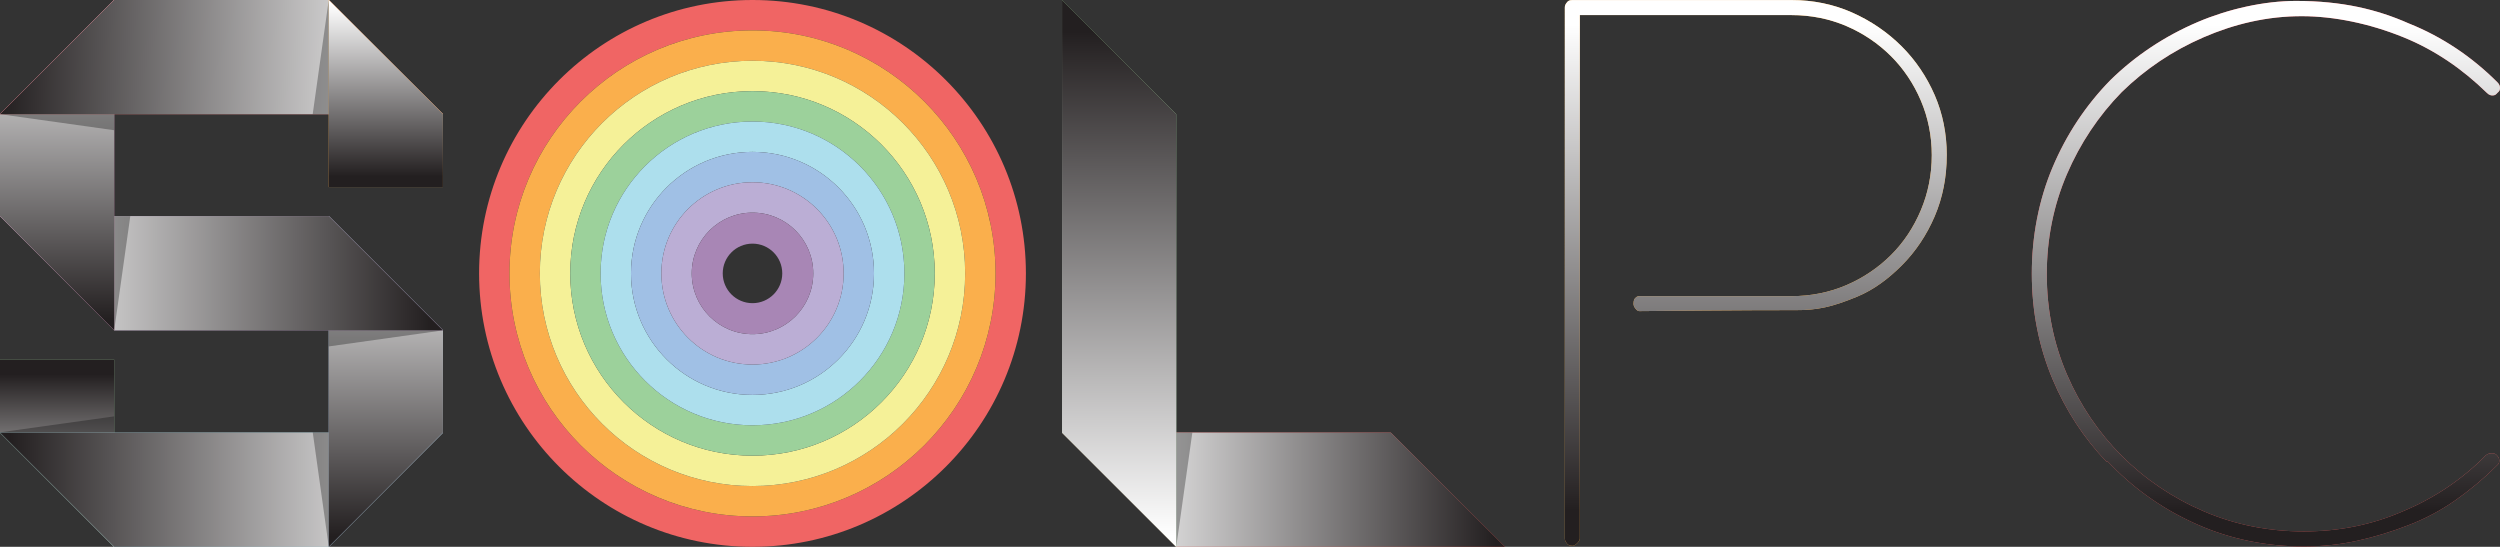 <?xml version="1.0" encoding="UTF-8"?>
<svg xmlns="http://www.w3.org/2000/svg" xmlns:xlink="http://www.w3.org/1999/xlink" viewBox="0 0 1532.41 335.17">
  <rect x="0" y="0" width="1532.41" height="335.17" fill="#333333" stroke="none"/>
  <defs>
    <style>
      .cls-1 {
        fill: #a5c0e4;
      }

      .cls-2 {
        fill: #f16664;
      }

      .cls-3 {
        fill: #a1d29a;
      }

      .cls-4 {
        fill: #addfed;
      }

      .cls-5 {
        fill: #faaf4c;
      }

      .cls-6 {
        fill: #faaf45;
      }

      .cls-7 {
        fill: #f06564;
      }

      .cls-8 {
        fill: url(#linear-gradient-8);
      }

      .cls-8, .cls-9, .cls-10, .cls-11, .cls-12, .cls-13, .cls-14, .cls-15, .cls-16, .cls-17 {
        mix-blend-mode: soft-light;
      }

      .cls-18 {
        isolation: isolate;
      }

      .cls-9 {
        fill: url(#linear-gradient-3);
      }

      .cls-19 {
        fill: #bbaed5;
      }

      .cls-20 {
        fill: #a886b5;
      }

      .cls-11 {
        fill: url(#linear-gradient-5);
      }

      .cls-21 {
        fill: #f5f198;
      }

      .cls-22 {
        fill: url(#White_Black);
      }

      .cls-12 {
        fill: url(#linear-gradient);
      }

      .cls-23 {
        fill: #d583b6;
      }

      .cls-13 {
        fill: url(#linear-gradient-9);
      }

      .cls-14 {
        fill: url(#linear-gradient-2);
      }

      .cls-24 {
        fill: #abdeec;
      }

      .cls-25 {
        fill: url(#White_Black-2);
      }

      .cls-15 {
        fill: url(#linear-gradient-7);
      }

      .cls-16 {
        fill: url(#linear-gradient-6);
      }

      .cls-26 {
        fill: #9cd19b;
      }

      .cls-17 {
        fill: url(#linear-gradient-4);
      }

      .cls-27 {
        fill: #a0c0e5;
      }

      .cls-28 {
        opacity: .3;
      }
    </style>
    <linearGradient id="linear-gradient" x1="35" y1="329.13" x2="35" y2="229.47" gradientUnits="userSpaceOnUse">
      <stop offset="0" stop-color="#fff"/>
      <stop offset="1" stop-color="#231f20"/>
    </linearGradient>
    <linearGradient id="linear-gradient-2" x1="270.25" y1="300.17" x2="5.92" y2="300.17" xlink:href="#linear-gradient"/>
    <linearGradient id="linear-gradient-3" x1="236.5" y1="136.46" x2="236.5" y2="328.82" xlink:href="#linear-gradient"/>
    <linearGradient id="linear-gradient-4" x1="-.42" y1="167.5" x2="264.39" y2="167.5" xlink:href="#linear-gradient"/>
    <linearGradient id="linear-gradient-5" x1="35" y1="1.46" x2="35" y2="196.3" gradientUnits="userSpaceOnUse">
      <stop offset="0" stop-color="#fff"/>
      <stop offset="1" stop-color="#231f20"/>
    </linearGradient>
    <linearGradient id="linear-gradient-6" x1="264.45" y1="37.07" x2="1.12" y2="33.74" xlink:href="#linear-gradient"/>
    <linearGradient id="linear-gradient-7" x1="236.5" y1="2.79" x2="236.5" y2="108.26" xlink:href="#linear-gradient"/>
    <linearGradient id="linear-gradient-8" x1="672.25" y1="300.17" x2="916.69" y2="300.17" gradientTransform="translate(0 600.34) scale(1 -1)" xlink:href="#linear-gradient"/>
    <linearGradient id="linear-gradient-9" x1="686" y1="328.79" x2="686" y2="19.3" xlink:href="#linear-gradient"/>
    <linearGradient id="White_Black" data-name="White, Black" x1="1076.22" y1="15.31" x2="1076.22" y2="312.76" gradientUnits="userSpaceOnUse">
      <stop offset="0" stop-color="#fff"/>
      <stop offset="1" stop-color="#231f20"/>
    </linearGradient>
    <linearGradient id="White_Black-2" data-name="White, Black" x1="1388.92" y1="15.31" x2="1388.92" y2="312.76" xlink:href="#White_Black"/>
  </defs>
  <g class="cls-18">
    <g id="Layer_1" data-name="Layer 1">
      <g>
        <path class="cls-7" d="m461.26,0c-92.56,0-167.59,75.03-167.59,167.58s75.03,167.59,167.59,167.59,167.58-75.03,167.58-167.59S553.8,0,461.26,0Zm0,316.55c-82.27,0-148.97-66.7-148.97-148.97S378.98,18.62,461.26,18.62s148.96,66.69,148.96,148.96-66.69,148.97-148.96,148.97Z"/>
        <path class="cls-5" d="m461.26,18.62c-82.27,0-148.97,66.69-148.97,148.96s66.7,148.97,148.97,148.97,148.96-66.7,148.96-148.97S543.53,18.62,461.26,18.62Zm0,279.31c-71.99,0-130.35-58.36-130.35-130.35s58.36-130.34,130.35-130.34,130.34,58.36,130.34,130.34-58.36,130.35-130.34,130.35Z"/>
        <path class="cls-21" d="m461.26,37.24c-71.99,0-130.35,58.36-130.35,130.34s58.36,130.35,130.35,130.35,130.34-58.36,130.34-130.35-58.36-130.34-130.34-130.34Zm0,242.07c-61.71,0-111.73-50.02-111.73-111.73s50.02-111.72,111.73-111.72,111.72,50.02,111.72,111.72-50.02,111.73-111.72,111.73Z"/>
        <path class="cls-26" d="m461.26,55.86c-61.71,0-111.73,50.02-111.73,111.72s50.02,111.73,111.73,111.73,111.72-50.02,111.72-111.73-50.02-111.72-111.72-111.72Zm0,204.83c-51.42,0-93.11-41.69-93.11-93.11s41.69-93.1,93.11-93.1,93.1,41.69,93.1,93.1-41.69,93.11-93.1,93.11Z"/>
        <path class="cls-4" d="m461.26,74.48c-51.42,0-93.11,41.69-93.11,93.1s41.69,93.11,93.11,93.11,93.1-41.69,93.1-93.11-41.69-93.1-93.1-93.1Zm0,167.59c-41.14,0-74.49-33.35-74.49-74.49s33.35-74.48,74.49-74.48,74.48,33.35,74.48,74.48-33.35,74.49-74.48,74.49Z"/>
        <path class="cls-27" d="m461.26,93.1c-41.14,0-74.49,33.35-74.49,74.48s33.35,74.49,74.49,74.49,74.48-33.35,74.48-74.49-33.35-74.48-74.48-74.48Zm0,130.35c-30.86,0-55.87-25.01-55.87-55.87s25.01-55.86,55.87-55.86,55.86,25.01,55.86,55.86-25.01,55.87-55.86,55.87Z"/>
        <path class="cls-19" d="m461.26,111.72c-30.86,0-55.87,25.01-55.87,55.86s25.01,55.87,55.87,55.87,55.86-25.01,55.86-55.87-25.01-55.86-55.86-55.86Zm0,93.11c-20.57,0-37.25-16.68-37.25-37.25s16.68-37.24,37.25-37.24,37.24,16.68,37.24,37.24-16.68,37.25-37.24,37.25Z"/>
        <path class="cls-20" d="m461.26,130.34c-20.57,0-37.25,16.68-37.25,37.24s16.68,37.25,37.25,37.25,37.24-16.68,37.24-37.25-16.68-37.24-37.24-37.24Zm0,55.49c-10.08,0-18.25-8.17-18.25-18.25s8.17-18.24,18.25-18.24,18.24,8.17,18.24,18.24-8.17,18.25-18.24,18.25Z"/>
      </g>
    </g>
    <g id="Layer_2" data-name="Layer 2">
      <g>
        <g>
          <polygon class="cls-3" points="0 220.5 0 265.17 70 335.17 70 220.5 0 220.5"/>
          <polygon class="cls-12" points="0 220.5 0 265.17 70 335.17 70 220.5 0 220.5"/>
          <polygon class="cls-24" points="70 335.17 201.5 335.17 271.5 265.17 0 265.17 70 335.17"/>
          <polygon class="cls-14" points="70 335.17 201.5 335.17 271.5 265.17 0 265.17 70 335.17"/>
          <polygon class="cls-1" points="201.5 132.5 201.5 335.17 271.5 265.17 271.5 202.5 201.5 132.5"/>
          <polygon class="cls-9" points="201.5 132.5 201.5 335.17 271.5 265.17 271.5 202.5 201.5 132.5"/>
          <polygon class="cls-20" points="70 202.5 271.5 202.5 201.5 132.5 0 132.5 70 202.5"/>
          <polygon class="cls-17" points="70 202.5 271.5 202.5 201.5 132.5 0 132.5 70 202.5"/>
          <polygon class="cls-23" points="0 70 0 132.5 70 202.5 70 0 0 70"/>
          <polygon class="cls-11" points="0 70 0 132.5 70 202.5 70 0 0 70"/>
          <polygon class="cls-7" points="0 70 271.5 70 201.5 0 70 0 0 70"/>
          <polygon class="cls-16" points="0 70 271.5 70 201.5 0 70 0 0 70"/>
          <polygon class="cls-6" points="201.5 0 201.5 114.67 271.5 114.67 271.5 70 201.5 0"/>
          <polygon class="cls-15" points="201.5 0 201.5 114.67 271.5 114.67 271.5 70 201.5 0"/>
          <polygon class="cls-28" points="201.5 0 201.5 70 191.67 70 201.5 0"/>
          <polygon class="cls-28" points="271.5 202.5 201.5 202.5 201.5 212.35 271.5 202.5"/>
          <polygon class="cls-28" points="70 202.5 70 132.5 79.86 132.5 70 202.5"/>
          <polygon class="cls-28" points="201.5 335 201.5 265 191.69 265 201.5 335"/>
          <polygon class="cls-28" points="0 70 70 70 70 79.83 0 70"/>
          <polygon class="cls-28" points="0 265 70 265 70 255.21 0 265"/>
        </g>
        <g>
          <polygon class="cls-2" points="721 335.17 922.5 335.17 852.5 265.17 651 265.17 721 335.17"/>
          <polygon class="cls-8" points="721 335.17 922.5 335.17 852.5 265.17 651 265.17 721 335.17"/>
          <polygon class="cls-3" points="651 265.17 651 0 721 70 721 335.17 651 265.17"/>
          <polygon class="cls-13" points="651 0 651 265.17 721 335.17 721 70 651 0"/>
          <polygon class="cls-28" points="721 335.17 721 265.17 730.86 265.17 721 335.17"/>
        </g>
      </g>
    </g>
    <g id="Layer_4" data-name="Layer 4">
      <g>
        <path class="cls-5" d="m1193.28,95.14c0,13.42-2.49,26.02-7.39,37.46-4.93,11.5-11.71,21.62-20.16,30.08-7.94,7.94-16.96,14.84-27.41,19.17-15.28,6.32-24.49,8.31-37.47,8.25-23.62-.11-95.86.6-95.86.6-.62,0-1.24-.1-2.24-1.22-1.29-1.44-1.46-2.52-1.46-3.37,0-2.07.57-2.92,1.12-3.47.94-.94,1.68-1.12,2.58-1.12h93.2c11.84,0,23.13-2.26,33.55-6.73,10.35-4.44,19.6-10.69,27.5-18.58,7.62-7.62,13.72-16.8,18.16-27.32,4.45-10.55,6.71-21.9,6.71-33.73s-2.26-23.14-6.73-33.56c-4.42-10.34-10.53-19.43-18.14-27.05-7.9-7.9-17.15-14.15-27.5-18.58-10.42-4.46-21.71-6.72-33.55-6.72h-129.82v320.7c0,.21,0,.57-.2,1.08-.19.5-.59,1.15-1.38,1.94-1.57,1.58-2.58,1.58-3.01,1.58-1.89,0-2.61-.63-3.14-1.22-1.29-1.44-1.46-2.52-1.46-3.37V4.63c0-.86.17-1.94,1.47-3.38.52-.59,1.23-1.21,3.13-1.21h134.42c13.09,0,25.52,2.54,36.93,7.57,11.53,5.09,21.83,12.11,30.6,20.88,8.47,8.47,15.27,18.53,20.2,29.89,4.88,11.28,7.37,23.65,7.37,36.76Z"/>
        <path class="cls-7" d="m1530.39,278.96c1.38,1.38,1.57,2.49,1.57,3.47,0,1.18-.31,1.88-1.21,2.68l-.36.34c-7.68,7.68-16.2,14.82-25.32,21.19-8.96,6.26-18.59,11.38-28.72,15.26-10.03,3.93-20.54,7.15-31.24,9.52-10.54,2.35-21.61,3.55-32.9,3.55-22.92,0-44.71-4.44-64.74-13.2-20.11-8.77-37.92-20.98-52.93-36.27l-2.46-2.51h-.9c-13.86-14.46-24.93-31.41-32.98-50.43-8.48-20.07-12.78-41.88-12.78-64.83s4.3-45.22,12.78-65.29c8.5-20.11,20.41-38.05,35.39-53.33,15.29-14.99,33.32-26.97,53.59-35.63,18.7-7.96,40.61-12.93,60.3-12.91,28.24.03,49.55,5.18,68.99,13.78l.27.11c20.04,8.04,38.24,20.15,54.09,35.99,1.38,1.38,1.57,2.49,1.57,3.47,0,1.18-.31,1.88-1.21,2.68l-.37.32-.32.37c-.8.9-1.5,1.22-2.69,1.22-.99,0-2.08-.19-3.53-1.65-14.73-14.39-31.74-26.16-50.93-33.96-21.35-8.68-42.82-12.88-61.95-12.97-21.66-.11-41.86,4.78-60.77,12.97-18.81,8.15-35.63,19.43-50.03,33.51l-.13.13c-14.11,14.43-25.39,31.34-33.53,50.27-8.18,19.04-12.33,39.68-12.33,61.35s4.16,42.31,12.33,61.34c8.14,18.96,19.45,35.74,33.59,49.89,14.43,14.44,31.36,25.89,50.34,34.04,19.03,8.18,39.66,12.33,61.34,12.33s41.8-4.16,60.6-12.31c19.37-8.11,36.49-19.67,50.9-34.33,1.1-.91,2.21-1.3,3.65-1.3,1.57,0,2.35.45,3.02,1.12Z"/>
      </g>
      <g class="cls-10">
        <path class="cls-22" d="m1193.28,95.14c0,13.42-2.49,26.02-7.39,37.46-4.93,11.5-11.71,21.62-20.16,30.08-7.94,7.94-16.96,14.84-27.41,19.17-15.28,6.32-24.49,8.31-37.47,8.25-23.62-.11-95.86.6-95.86.6-.62,0-1.24-.1-2.24-1.22-1.29-1.44-1.46-2.52-1.46-3.37,0-2.07.57-2.92,1.12-3.47.94-.94,1.68-1.12,2.58-1.12h93.2c11.84,0,23.13-2.26,33.55-6.73,10.35-4.44,19.6-10.69,27.5-18.58,7.62-7.62,13.72-16.8,18.16-27.32,4.45-10.55,6.71-21.9,6.71-33.73s-2.26-23.14-6.73-33.56c-4.42-10.34-10.53-19.43-18.14-27.05-7.9-7.9-17.15-14.15-27.5-18.58-10.42-4.46-21.71-6.72-33.55-6.72h-129.82v320.7c0,.21,0,.57-.2,1.08-.19.5-.59,1.15-1.38,1.94-1.57,1.58-2.58,1.58-3.01,1.58-1.89,0-2.61-.63-3.14-1.22-1.29-1.44-1.46-2.52-1.46-3.37V4.63c0-.86.17-1.94,1.47-3.38.52-.59,1.23-1.21,3.13-1.21h134.42c13.09,0,25.52,2.54,36.93,7.57,11.53,5.09,21.83,12.11,30.6,20.88,8.47,8.47,15.27,18.53,20.2,29.89,4.88,11.28,7.37,23.65,7.37,36.76Z"/>
        <path class="cls-25" d="m1530.39,278.96c1.38,1.38,1.57,2.49,1.57,3.47,0,1.18-.31,1.88-1.21,2.68l-.36.34c-7.68,7.68-16.2,14.82-25.32,21.19-8.96,6.26-18.59,11.38-28.72,15.26-10.03,3.93-20.54,7.15-31.24,9.52-10.54,2.35-21.61,3.55-32.9,3.55-22.92,0-44.71-4.44-64.74-13.2-20.11-8.77-37.92-20.98-52.93-36.27l-2.46-2.51h-.9c-13.86-14.46-24.93-31.41-32.98-50.43-8.48-20.07-12.78-41.88-12.78-64.83s4.3-45.22,12.78-65.29c8.5-20.11,20.41-38.05,35.39-53.33,15.29-14.99,33.32-26.97,53.59-35.63,18.7-7.96,40.61-12.93,60.3-12.91,28.24.03,49.55,5.18,68.99,13.78l.27.11c20.04,8.04,38.24,20.15,54.09,35.99,1.38,1.38,1.57,2.49,1.57,3.47,0,1.18-.31,1.88-1.21,2.68l-.37.32-.32.37c-.8.9-1.5,1.22-2.69,1.22-.99,0-2.08-.19-3.53-1.65-14.73-14.39-31.74-26.16-50.93-33.96-21.35-8.68-42.82-12.88-61.95-12.97-21.66-.11-41.86,4.78-60.77,12.97-18.81,8.15-35.63,19.43-50.03,33.51l-.13.13c-14.11,14.43-25.39,31.34-33.53,50.27-8.18,19.04-12.33,39.68-12.33,61.35s4.16,42.31,12.33,61.34c8.14,18.96,19.45,35.74,33.59,49.89,14.43,14.44,31.36,25.89,50.34,34.04,19.03,8.18,39.66,12.33,61.34,12.33s41.8-4.16,60.6-12.31c19.37-8.11,36.49-19.67,50.9-34.33,1.1-.91,2.21-1.3,3.65-1.3,1.57,0,2.35.45,3.02,1.12Z"/>
      </g>
    </g>
  </g>
</svg>